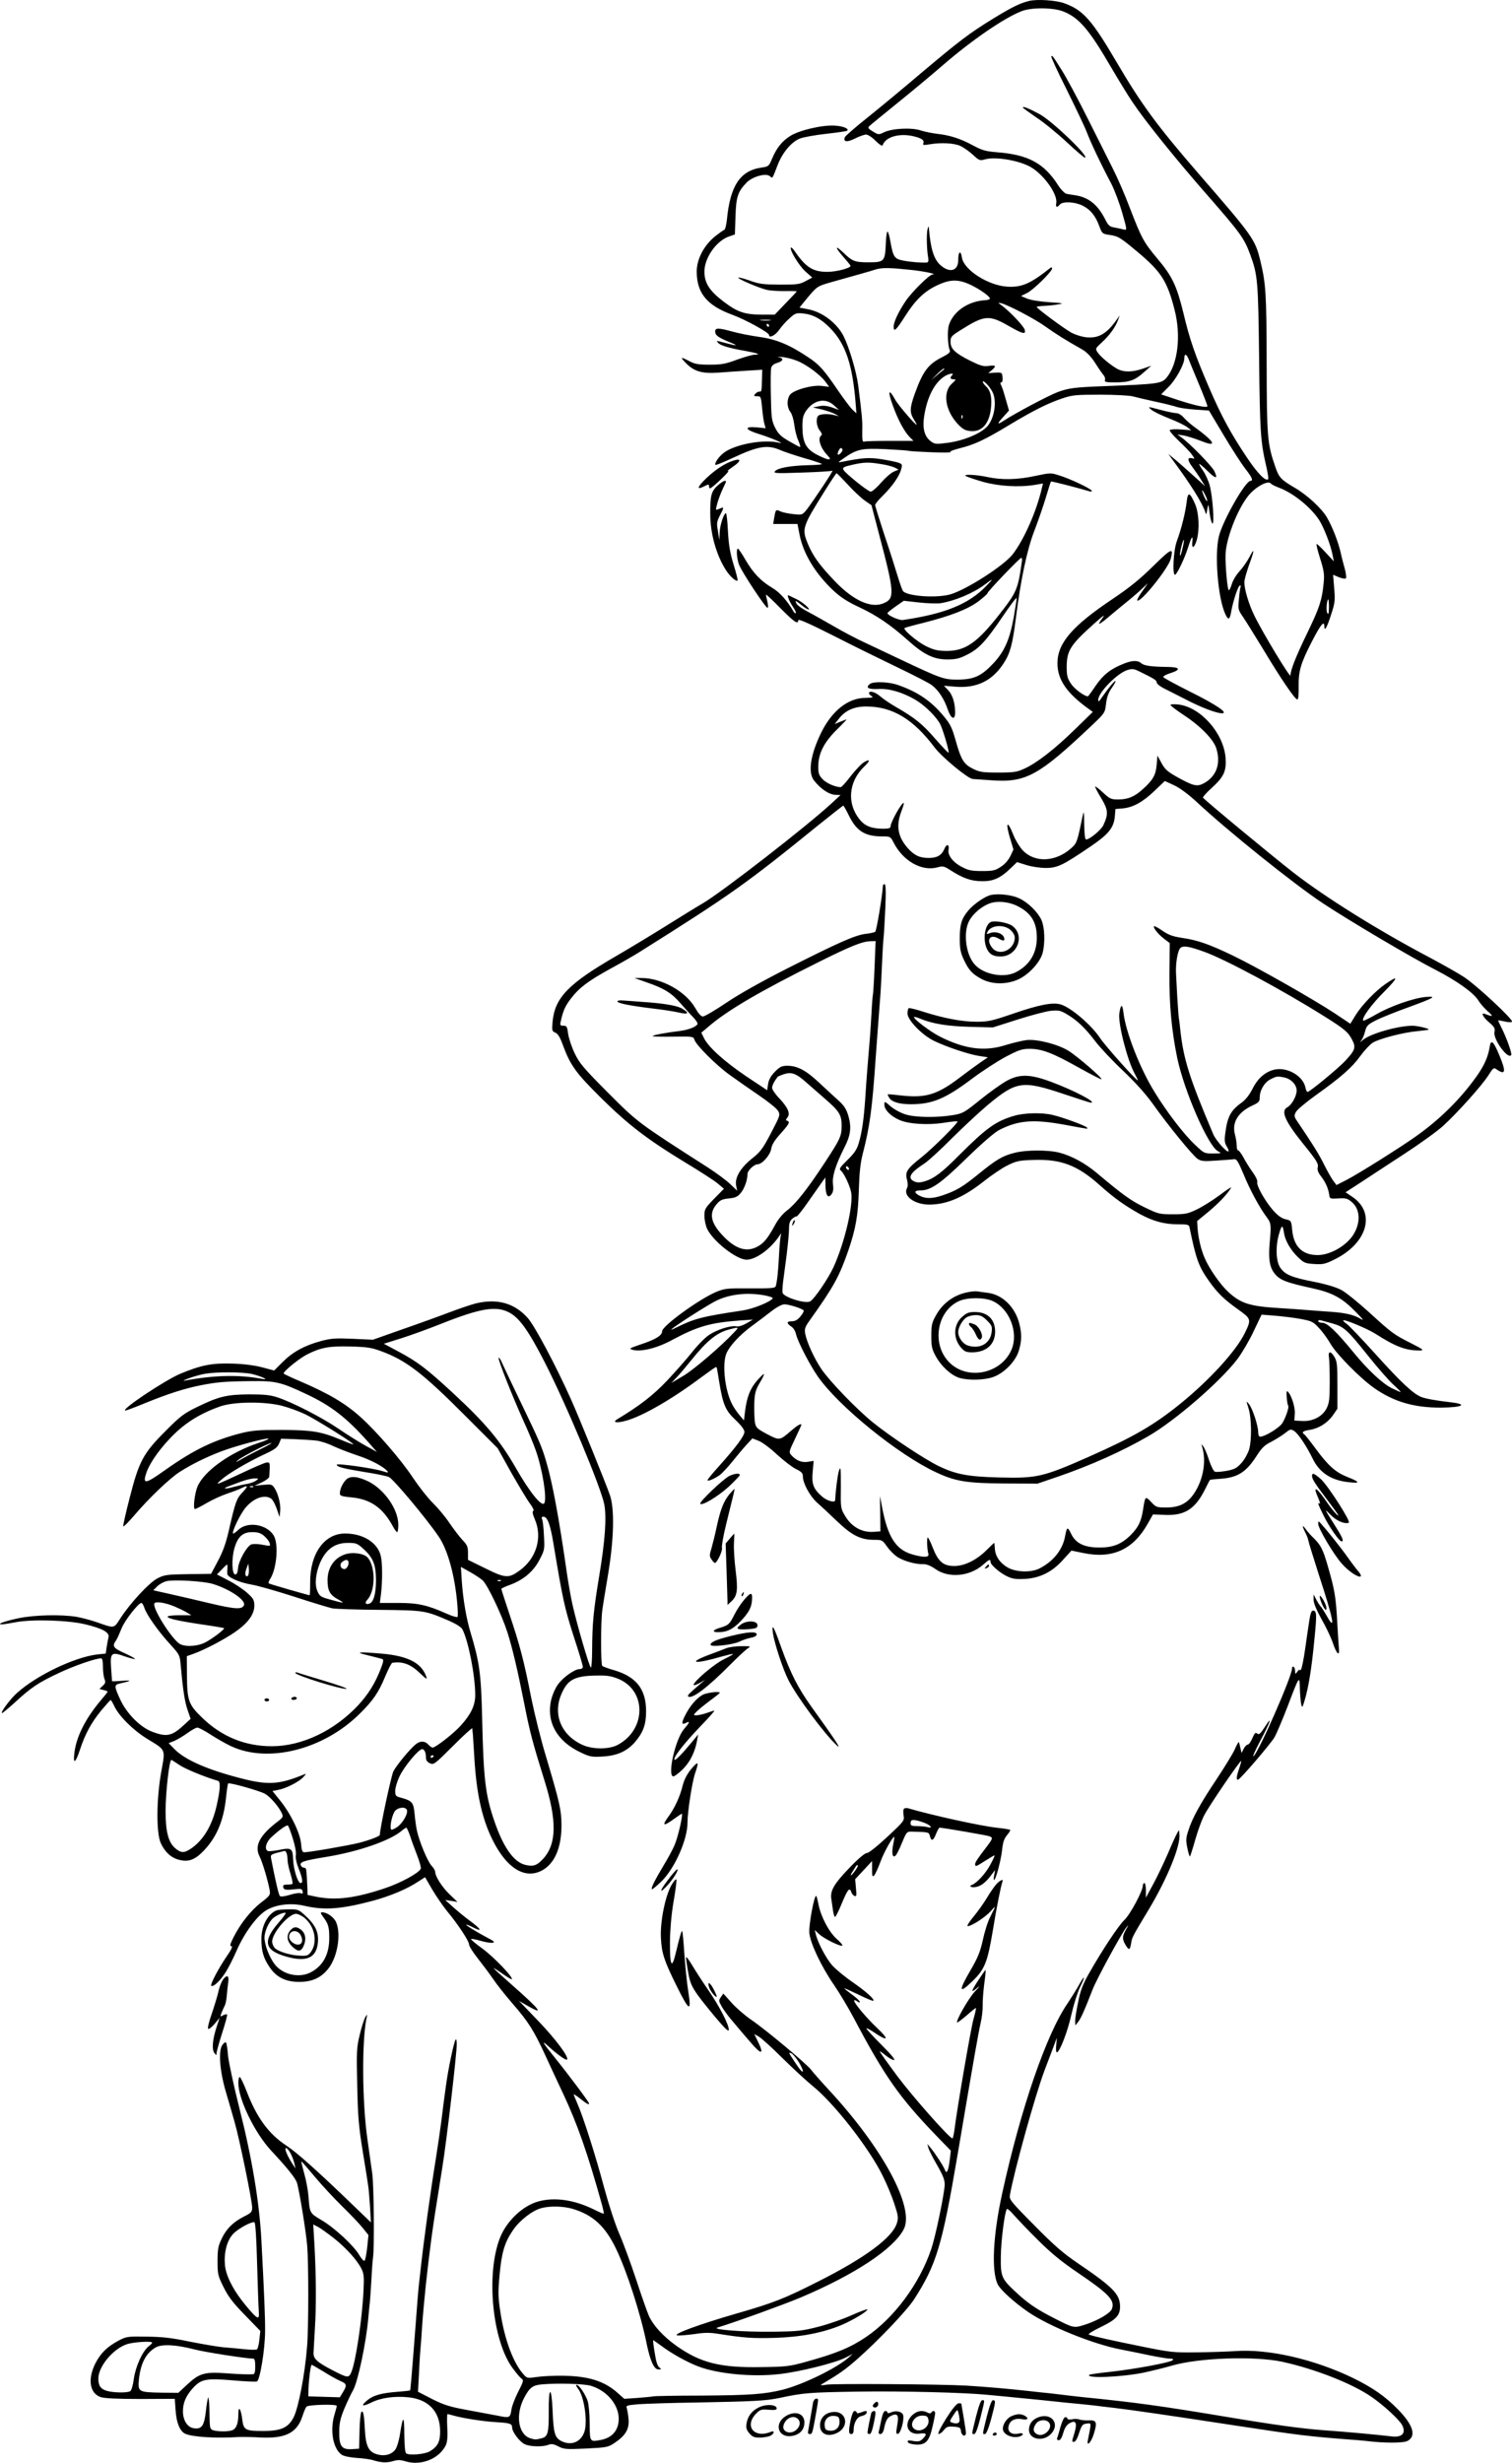 <?xml version="1.0" encoding="UTF-8"?>
<svg xmlns="http://www.w3.org/2000/svg" version="1.0" viewBox="0 0 982.936 1600.075" preserveAspectRatio="xMidYMid meet">
  <g transform="translate(-1.066,1600.43) scale(0.1,-0.1)" fill="#000000" stroke="none">
    <path d="M6700 15998 c-60 -15 -111 -40 -235 -116 -153 -94 -216 -142 -461 -348 -109 -93 -266 -223 -347 -288 -82 -65 -151 -125 -154 -133 -12 -31 14 -35 65 -9 28 14 61 26 73 26 12 0 40 -18 62 -41 27 -26 43 -36 46 -28 17 53 106 79 196 59 57 -13 76 -26 68 -47 -5 -12 2 -13 43 -6 71 12 154 8 196 -10 20 -9 57 -34 82 -57 42 -39 47 -41 80 -31 66 18 205 -4 286 -44 88 -44 189 -181 177 -241 -5 -27 5 -31 23 -9 18 22 96 19 147 -6 51 -25 85 -65 110 -134 18 -48 20 -50 66 -57 57 -8 69 -15 187 -114 149 -125 189 -187 236 -371 44 -169 22 -355 -52 -443 -33 -38 -52 -41 -414 -55 -183 -7 -222 -12 -293 -38 -57 -21 -278 -138 -354 -188 -42 -27 -42 -19 2 29 l35 39 -21 73 c-11 40 -24 81 -30 91 -7 13 -6 19 1 19 7 0 10 14 8 33 -3 31 -4 32 -48 30 l-45 -3 23 19 c32 28 27 34 -20 28 -35 -5 -54 1 -121 34 -99 50 -127 77 -127 123 0 31 5 38 63 74 158 100 187 102 316 28 91 -52 112 -57 103 -24 -6 23 -93 115 -147 156 -29 21 -29 22 -5 16 49 -13 222 -104 288 -152 64 -46 133 -89 234 -146 32 -18 58 -44 87 -88 22 -35 47 -71 55 -80 9 -10 13 -24 10 -33 -5 -12 5 -15 62 -15 95 0 131 12 189 64 l50 44 -55 -19 c-68 -23 -121 -24 -163 -3 -43 23 -112 80 -131 109 -16 24 -15 26 30 67 49 45 88 100 104 146 l10 27 -18 -25 c-66 -94 -119 -125 -199 -117 -30 3 -74 17 -101 32 -49 28 -222 156 -222 165 0 3 21 6 48 7 26 1 67 5 92 10 40 6 33 8 -60 14 -61 4 -121 14 -144 24 l-38 16 40 20 c42 21 162 139 162 159 0 9 -4 9 -12 3 -130 -103 -186 -127 -281 -121 -123 8 -281 109 -293 189 -8 51 -24 40 -24 -16 0 -71 -54 -87 -115 -34 -44 39 -65 108 -76 244 0 13 -4 8 -9 -12 -7 -32 -5 -132 5 -185 3 -18 0 -28 -8 -29 -35 -3 -108 3 -153 12 -59 11 -67 23 -85 124 -6 36 -15 65 -19 65 -4 0 -10 -38 -11 -83 -5 -111 -11 -117 -111 -117 -90 0 -106 6 -165 63 -57 54 -55 35 2 -30 25 -28 45 -53 45 -56 0 -15 -93 -39 -151 -39 -93 0 -139 29 -209 130 -12 18 -25 31 -27 28 -13 -12 52 -118 93 -155 l45 -40 -43 -23 c-38 -21 -56 -23 -168 -23 -109 1 -134 4 -197 27 -40 14 -73 22 -73 18 0 -9 125 -63 182 -78 21 -6 74 -9 118 -9 44 1 80 0 80 -2 0 -2 -32 -36 -72 -77 l-71 -74 -73 0 c-121 0 -165 14 -257 83 -94 71 -127 122 -127 197 0 90 79 202 163 229 l35 12 4 117 c4 128 15 160 71 219 37 39 126 65 152 43 19 -16 15 -21 49 67 32 85 90 154 146 177 23 9 100 23 172 31 72 8 133 17 136 20 14 13 -23 29 -78 33 -80 6 -232 -29 -292 -67 -54 -34 -88 -77 -118 -147 -20 -49 -24 -52 -66 -58 -141 -19 -207 -117 -228 -341 -4 -33 -11 -62 -17 -64 -6 -2 -34 -22 -63 -45 -70 -58 -116 -146 -116 -226 0 -140 67 -221 232 -281 82 -30 238 -115 238 -131 0 -23 41 -3 65 32 15 22 46 57 68 76 36 33 44 36 86 32 65 -6 118 -34 176 -93 103 -103 149 -240 169 -503 l4 -53 -25 23 c-13 12 -56 69 -95 126 -90 132 -119 165 -187 211 -123 83 -209 120 -322 136 -58 8 -138 24 -177 35 -91 25 -112 25 -112 1 0 -25 18 -38 87 -67 67 -27 61 -30 -17 -9 -67 18 -65 18 -51 2 14 -17 70 -34 173 -52 84 -15 110 -25 65 -25 -14 0 -66 -15 -114 -32 -75 -28 -101 -33 -178 -33 -74 0 -98 4 -133 23 -58 30 -62 28 -22 -13 52 -53 103 -69 207 -62 48 4 133 9 189 13 l100 6 -2 -63 c-2 -82 -2 -79 -18 -79 -7 0 -19 -7 -26 -15 -11 -13 -9 -15 13 -15 24 0 25 -3 32 -76 4 -41 10 -88 15 -104 l8 -28 -60 6 c-84 7 -74 -16 18 -44 78 -24 179 -68 129 -56 -91 22 -256 -4 -342 -54 -36 -21 -73 -66 -73 -88 0 -7 33 6 114 43 164 77 226 87 307 52 24 -11 94 -34 154 -52 61 -17 114 -35 118 -39 4 -4 -35 -7 -87 -8 -114 -3 -195 -17 -216 -38 -14 -15 1 -16 174 -10 103 3 193 9 198 12 12 7 -121 -192 -165 -250 -31 -38 -31 -38 -88 -32 -31 3 -69 11 -83 17 -32 15 -33 14 -42 -39 l-7 -42 79 0 79 0 13 -67 c24 -126 104 -257 224 -369 45 -41 91 -71 167 -106 111 -52 202 -114 314 -214 102 -92 168 -124 254 -124 57 0 80 5 129 30 78 38 124 88 233 249 50 74 91 128 91 119 0 -8 -9 -66 -20 -129 -26 -142 -61 -221 -136 -299 -74 -78 -123 -100 -222 -101 -95 -1 -111 5 -382 133 -63 30 -162 77 -220 104 -58 26 -152 76 -210 110 -58 33 -133 76 -168 94 -35 18 -68 42 -73 52 -13 25 -8 23 36 -12 21 -17 41 -28 44 -25 6 7 -44 49 -79 66 -14 6 -33 16 -43 21 -16 8 -18 6 -11 -14 4 -13 17 -38 30 -57 13 -19 21 -37 18 -40 -3 -3 -9 1 -14 9 -40 70 -91 127 -139 155 -74 44 -124 96 -174 182 -23 40 -45 72 -49 73 -12 0 -8 -61 6 -102 17 -47 177 -289 187 -283 4 3 3 22 -2 42 -5 21 -9 41 -9 44 0 4 42 -35 93 -87 90 -91 117 -110 117 -79 0 10 73 -22 233 -103 127 -65 315 -157 417 -206 102 -49 200 -99 218 -113 42 -31 81 -90 103 -156 22 -65 49 -76 49 -20 -1 62 -17 113 -46 144 l-27 28 72 -6 c141 -12 243 38 317 153 42 65 57 121 79 294 31 248 73 446 120 566 24 62 57 158 74 214 17 57 32 105 34 106 3 3 174 -41 251 -64 12 -3 17 -1 13 5 -9 15 -143 78 -209 98 -55 18 -59 18 -158 -3 -116 -25 -217 -27 -310 -7 -74 16 -164 20 -140 6 9 -5 58 -22 110 -37 103 -29 235 -37 338 -20 l53 9 -7 -29 c-35 -152 -115 -333 -189 -430 -57 -74 -298 -229 -405 -261 -89 -26 -281 -13 -309 21 -5 6 -21 52 -36 101 -15 50 -53 170 -86 267 -32 98 -59 184 -59 191 0 7 21 33 46 57 63 62 110 128 122 172 10 35 9 37 -19 47 -16 5 -65 15 -109 22 -78 12 -117 10 -255 -17 -30 -6 -30 -6 8 21 89 62 117 68 276 61 80 -4 148 -9 151 -11 3 -2 68 -6 145 -9 77 -3 133 -2 125 1 -9 4 17 14 60 25 94 23 163 55 320 150 158 95 250 141 344 173 68 23 89 25 248 25 95 0 191 -5 213 -11 22 -6 90 -22 150 -35 61 -13 124 -29 140 -35 17 -5 69 -13 118 -16 l87 -6 96 -161 c53 -89 116 -186 140 -217 43 -54 54 -79 34 -79 -33 0 -177 -252 -205 -358 -30 -117 -7 -407 42 -509 19 -41 29 -35 38 20 12 67 45 167 56 167 6 0 8 -4 5 -8 -3 -4 -8 -39 -11 -78 -7 -67 -6 -71 27 -119 19 -28 76 -120 128 -205 115 -192 209 -330 224 -330 7 0 10 26 9 81 -2 103 13 154 89 301 55 106 78 134 78 92 0 -36 17 -7 43 74 26 79 28 95 21 175 l-7 87 38 -16 c21 -8 41 -12 45 -7 4 4 1 31 -6 58 -8 28 -21 77 -28 110 -16 70 -55 170 -90 229 -34 58 -129 146 -211 193 -87 51 -100 65 -124 135 -52 150 -55 194 -56 673 -1 453 -5 515 -41 665 -34 139 -47 158 -398 562 -272 314 -374 452 -536 728 -162 276 -218 339 -340 383 -53 20 -180 28 -230 15z m220 -67 c104 -40 169 -115 315 -366 48 -82 110 -183 137 -223 82 -123 285 -375 493 -612 209 -239 234 -274 273 -379 49 -135 52 -167 58 -671 5 -476 9 -543 45 -699 11 -46 17 -86 14 -90 -16 -16 -68 36 -137 139 -105 156 -168 272 -248 458 -90 209 -125 309 -166 482 -43 176 -72 239 -170 355 -89 106 -103 133 -179 330 -31 83 -80 195 -108 250 -28 55 -101 201 -163 325 -62 124 -138 266 -169 315 -64 102 -63 100 -70 93 -3 -3 41 -99 99 -214 57 -115 117 -240 132 -279 28 -73 91 -206 159 -334 21 -41 53 -126 71 -189 32 -112 32 -114 11 -109 -12 3 -39 9 -60 13 -33 5 -41 13 -62 54 -48 94 -106 141 -190 155 -22 3 -50 8 -61 10 -12 3 -36 27 -54 55 -92 144 -194 199 -396 215 -77 6 -99 13 -159 45 -80 44 -151 66 -233 75 -31 4 -79 13 -106 22 -61 20 -186 13 -238 -12 -35 -17 -37 -17 -73 5 -30 18 -34 25 -23 35 7 7 87 72 178 146 91 73 228 187 305 254 187 161 393 302 505 346 64 26 203 25 270 0z m-971 -1682 c83 -10 158 -27 124 -28 -21 -1 -134 -113 -175 -173 -47 -70 -77 -135 -78 -165 0 -40 16 -25 74 66 67 106 126 163 210 202 85 40 137 40 218 2 65 -31 133 -81 123 -91 -3 -4 -16 -7 -28 -8 -112 -6 -208 -72 -237 -160 -12 -35 -9 -130 5 -166 5 -12 -8 -23 -47 -43 -94 -47 -127 -91 -182 -243 -31 -88 -32 -117 -6 -160 11 -18 20 -34 20 -36 0 -14 -119 124 -140 162 -42 76 -50 58 -16 -36 35 -97 76 -173 112 -209 l23 -23 -154 0 c-84 0 -159 -2 -167 -5 -10 -4 -13 11 -12 67 2 69 -1 98 -26 297 -12 92 -59 249 -95 321 -43 84 -135 155 -226 174 l-61 12 49 60 c67 80 66 79 168 108 142 40 237 66 280 80 43 13 97 11 244 -5z m-931 -326 c-15 -2 -42 -2 -60 0 -18 2 -6 4 27 4 33 0 48 -2 33 -4z m-8 -33 c0 -5 -2 -10 -4 -10 -3 0 -8 5 -11 10 -3 6 -1 10 4 10 6 0 11 -4 11 -10z m2727 -217 c6 -16 36 -89 67 -163 31 -74 56 -139 56 -144 0 -14 -77 2 -193 40 l-108 36 47 47 c48 47 104 148 104 189 0 30 13 28 27 -5z m-2547 -12 c61 -23 156 -93 189 -140 l22 -30 -50 6 c-63 7 -183 -27 -206 -59 -20 -30 -19 -80 3 -109 11 -13 22 -50 26 -83 4 -33 15 -79 26 -103 10 -24 16 -43 12 -43 -4 0 -36 17 -72 38 -53 31 -69 46 -90 87 -23 46 -25 63 -28 208 -2 87 -1 169 2 181 4 15 17 26 38 32 41 12 47 31 11 37 -15 2 -8 3 17 2 25 -1 70 -12 100 -24z m955 -59 c-6 -4 -26 -21 -45 -37 l-36 -30 38 38 c20 20 41 37 45 37 4 0 3 -3 -2 -8z m55 -36 c-16 -16 -12 -26 10 -26 18 0 16 -3 -10 -27 -62 -55 -46 -171 33 -259 33 -36 50 -46 82 -50 80 -10 131 50 139 162 5 63 -6 104 -35 130 -10 9 -19 22 -19 27 0 18 48 -33 64 -68 30 -63 9 -179 -41 -227 -47 -45 -151 -87 -247 -100 -81 -11 -88 -10 -114 9 -42 31 -56 85 -43 166 20 125 68 216 133 257 31 19 65 23 48 6z m-768 -195 l33 -30 -45 16 c-32 11 -57 14 -85 8 l-40 -8 58 -13 c32 -8 70 -21 85 -29 l27 -15 -30 7 c-35 9 -76 9 -99 0 -23 -9 -21 -69 4 -100 13 -16 16 -28 10 -32 -26 -16 -7 -79 38 -127 22 -24 23 -28 8 -28 -10 0 -44 14 -76 31 -71 38 -92 79 -93 181 0 55 5 74 23 102 50 72 126 88 182 37z m835 -83 c-3 -8 -6 -5 -6 6 -1 11 2 17 5 13 3 -3 4 -12 1 -19z m-787 -223 c-20 -24 -31 -18 -18 10 8 17 15 22 21 16 7 -7 6 -15 -3 -26z m259 -76 c35 -5 75 -16 89 -23 l24 -13 -31 -13 c-17 -7 -54 -39 -82 -71 -28 -33 -59 -59 -68 -59 -17 0 -160 115 -176 140 -10 17 0 22 63 36 73 16 102 16 181 3z m-216 -134 c38 -42 88 -88 111 -104 l42 -29 52 -199 c98 -370 100 -408 27 -438 -81 -35 -196 17 -316 142 -98 102 -144 165 -176 243 -41 100 -38 109 112 349 38 61 72 111 74 111 2 0 36 -34 74 -75z m2751 6 c3 -4 27 -16 53 -26 88 -33 199 -121 255 -203 32 -46 81 -171 92 -236 l8 -39 -52 56 c-29 32 -56 57 -60 57 -4 0 6 -42 22 -92 25 -79 29 -103 24 -158 -11 -115 -27 -162 -103 -320 -78 -161 -113 -249 -113 -284 0 -21 -179 274 -235 389 -36 73 -65 170 -65 217 0 15 14 64 30 110 37 100 38 120 3 53 -14 -27 -43 -69 -64 -92 -21 -22 -43 -59 -50 -82 -7 -23 -15 -41 -20 -41 -9 0 -24 166 -21 235 4 99 73 280 142 371 47 63 137 113 154 85z m-1620 -503 c-26 -184 -33 -200 -147 -346 -144 -184 -221 -237 -343 -237 -59 1 -82 6 -135 32 -57 29 -149 106 -138 117 2 2 58 18 124 34 177 45 287 88 356 139 32 25 59 48 59 53 0 11 210 230 220 230 4 0 6 -10 4 -22z m-234 -163 c-114 -117 -268 -179 -540 -219 -24 -3 -100 30 -100 45 0 3 24 23 53 43 l53 37 98 -11 c54 -6 117 -8 140 -5 94 15 214 65 291 123 55 42 56 39 5 -13z m2230 -137 c-1 -41 -3 -49 -11 -36 -9 16 -3 88 7 88 2 0 4 -24 4 -52z M6660 15306 c0 -3 40 -32 88 -65 49 -32 137 -104 197 -160 60 -56 113 -101 118 -101 36 0 -208 235 -293 282 -66 36 -110 54 -110 44z M7497 13341 c13 -11 65 -36 116 -56 51 -20 104 -46 117 -57 l25 -19 -67 5 c-37 3 -70 1 -73 -4 -3 -6 24 -37 60 -71 36 -34 75 -74 85 -90 19 -26 19 -27 1 -22 -33 8 -32 -13 2 -58 18 -24 44 -62 57 -84 l25 -40 -35 32 c-57 52 -153 137 -180 158 l-24 20 25 -35 c120 -162 194 -281 214 -340 7 -23 8 -22 14 15 7 40 7 40 15 -23 4 -34 13 -65 18 -69 15 -8 2 175 -17 247 -8 30 -28 74 -44 97 -17 24 -27 43 -24 43 4 0 29 -21 55 -47 53 -52 68 -52 43 0 -15 33 -162 183 -215 220 l-25 18 40 -6 c22 -4 67 -18 101 -31 64 -25 84 -29 84 -16 0 11 -44 51 -105 95 -27 19 -62 49 -77 66 -15 18 -36 31 -50 31 -12 0 -57 9 -98 20 -91 24 -90 24 -63 1z m348 -552 c9 -17 15 -34 13 -39 -2 -5 -11 9 -20 30 -20 47 -15 53 7 9z M4755 13003 c-50 -20 -118 -69 -169 -122 -45 -46 -43 -60 3 -36 28 14 31 14 31 -1 0 -8 4 -14 8 -12 20 7 135 119 117 112 -11 -3 -1 6 22 22 72 48 65 68 -12 37z M4676 12850 c-41 -37 -49 -66 -48 -185 0 -127 39 -267 102 -365 27 -42 67 -77 76 -67 2 2 -9 48 -26 102 -23 75 -32 127 -37 217 -3 65 -9 118 -13 118 -14 0 -40 -80 -41 -128 l-2 -47 -9 58 c-10 53 -8 62 16 109 19 36 22 48 11 44 -8 -3 -22 -9 -30 -12 -13 -5 -12 1 1 48 9 29 25 70 35 90 10 21 19 40 19 43 0 13 -22 3 -54 -25z M7725 12743 c-8 -68 -34 -174 -64 -255 -22 -60 -30 -218 -12 -218 12 0 63 106 86 180 21 67 32 82 27 35 -6 -51 13 -43 29 12 19 70 14 172 -11 232 -35 79 -47 83 -55 14z m-27 -301 c-6 -29 -13 -50 -16 -47 -2 2 1 27 8 55 7 28 14 49 16 47 3 -2 -1 -27 -8 -55z M7508 12327 c-87 -86 -154 -140 -264 -214 -262 -175 -359 -287 -359 -418 0 -107 61 -195 205 -298 l25 -18 -117 -114 c-131 -128 -248 -219 -329 -255 -47 -22 -68 -25 -169 -25 -101 0 -121 3 -163 24 -61 30 -78 58 -113 182 -24 85 -34 107 -79 161 -83 100 -170 158 -300 203 -60 20 -158 23 -180 5 -29 -24 -11 -35 56 -32 71 4 158 -22 242 -71 61 -36 138 -113 161 -160 20 -43 59 -177 53 -183 -2 -3 -41 39 -87 91 -82 95 -131 135 -260 209 -36 21 -80 51 -98 67 -32 28 -72 39 -72 19 0 -5 8 -14 18 -19 13 -8 3 -10 -42 -11 -111 0 -216 -83 -286 -224 -71 -145 -88 -260 -48 -312 45 -57 99 -93 143 -94 l30 -1 -55 -51 c-157 -146 -712 -577 -841 -653 -32 -18 -140 -85 -241 -148 -101 -63 -244 -149 -318 -192 -314 -181 -402 -272 -417 -428 -5 -58 -4 -63 18 -72 17 -7 31 -31 49 -81 49 -132 84 -180 245 -340 179 -177 303 -272 548 -421 98 -59 196 -122 216 -140 l38 -32 -64 -65 c-59 -61 -63 -68 -63 -111 0 -26 8 -63 17 -83 38 -82 192 -202 257 -202 61 0 158 71 214 156 12 19 12 19 8 -1 -3 -11 -8 -67 -11 -125 -5 -103 -12 -169 -21 -201 -4 -14 -26 -16 -167 -15 -152 1 -166 -1 -222 -24 -112 -48 -350 -221 -350 -255 0 -27 -41 -53 -138 -85 -76 -26 -80 -28 -52 -36 55 -14 160 12 258 66 163 87 246 111 437 125 l85 6 -41 -24 c-26 -15 -51 -23 -67 -20 -36 7 -125 -21 -177 -56 -25 -16 -75 -67 -111 -113 -37 -46 -111 -130 -164 -186 -89 -93 -173 -159 -321 -248 -36 -22 -4 -27 57 -10 108 30 299 140 490 283 50 37 93 67 95 66 5 -4 5 -2 19 -90 25 -154 41 -192 106 -253 39 -37 59 -64 59 -79 0 -25 -52 -96 -164 -221 -42 -46 -76 -88 -76 -92 0 -11 45 8 80 33 16 12 53 52 82 88 29 36 70 85 91 108 l39 42 41 -16 c23 -9 77 -49 119 -89 43 -39 98 -82 123 -94 37 -18 45 -27 45 -48 0 -44 45 -127 91 -169 24 -21 82 -75 130 -121 97 -93 154 -122 242 -122 52 0 54 -1 85 -45 17 -24 48 -55 69 -68 42 -26 121 -48 168 -45 20 0 47 -11 77 -32 85 -60 219 -49 307 26 43 38 51 41 51 20 0 -19 65 -75 114 -96 30 -14 57 -17 110 -14 99 6 178 46 248 125 l54 59 79 -16 c188 -39 323 23 417 191 l34 60 76 -3 c131 -6 199 38 264 169 15 30 28 56 30 58 2 2 29 5 61 7 117 7 172 41 240 145 35 56 54 74 96 95 29 15 69 40 90 56 35 28 39 29 61 15 27 -18 81 -99 120 -179 44 -92 122 -143 239 -154 73 -8 69 2 -15 35 -75 30 -123 73 -202 180 -36 49 -70 92 -76 96 -20 13 -9 23 33 29 60 9 116 44 152 94 l30 44 0 151 c0 134 -2 156 -20 186 -24 40 -42 38 -35 -4 3 -16 5 -88 5 -160 0 -110 -3 -136 -20 -170 -27 -54 -91 -87 -160 -83 l-50 3 3 46 c3 45 -26 131 -50 145 -8 5 -1 -84 7 -94 8 -10 -20 -89 -41 -118 -24 -31 -112 -84 -141 -84 -8 0 -13 12 -13 29 0 42 -37 155 -60 183 -19 23 -19 23 -3 -27 20 -63 22 -205 4 -268 -8 -26 -30 -66 -50 -88 -31 -34 -45 -41 -97 -51 -34 -6 -68 -9 -76 -5 -8 3 -25 37 -38 76 -12 39 -29 78 -37 88 -14 17 -14 17 -8 -1 29 -92 9 -212 -50 -302 -44 -67 -97 -94 -184 -94 -60 0 -66 2 -97 36 -38 40 -39 39 -53 -53 -12 -74 -30 -112 -80 -162 -59 -59 -114 -81 -202 -81 -100 0 -155 27 -185 89 -23 48 -28 46 -39 -14 -15 -87 -75 -164 -165 -210 -54 -29 -154 -26 -208 5 -51 29 -82 75 -84 124 -1 20 -3 36 -4 36 -2 0 -25 -22 -51 -48 -65 -64 -142 -102 -209 -102 -71 0 -104 28 -140 120 -15 39 -30 68 -33 65 -6 -7 -3 -82 5 -107 7 -23 -32 -24 -107 -2 -105 31 -158 114 -194 306 l-14 73 2 -115 1 -115 -43 -3 c-77 -6 -146 33 -188 106 -27 45 -28 51 -26 187 0 122 -1 136 -12 105 -9 -27 -22 -127 -25 -192 0 -20 -53 -5 -85 23 -57 50 -69 81 -61 162 l6 70 -36 -6 c-40 -7 -77 8 -108 42 -18 20 -18 22 23 107 22 47 41 88 41 90 0 13 -24 -1 -65 -36 -76 -66 -76 -66 -158 -23 -67 36 -72 41 -79 78 -3 22 -5 76 -4 120 3 69 8 87 35 134 18 29 30 55 28 58 -3 2 -23 -18 -46 -44 -44 -51 -65 -105 -77 -199 l-7 -58 -29 34 c-16 19 -38 51 -48 71 -47 90 -66 261 -37 330 20 48 86 120 165 178 37 27 94 70 126 95 36 28 70 46 86 46 30 0 118 -28 125 -40 3 -5 -7 -22 -21 -39 -18 -22 -35 -31 -55 -31 -35 0 -37 -12 -5 -34 14 -8 27 -30 31 -48 10 -48 90 -202 143 -278 136 -194 522 -507 767 -621 125 -59 198 -71 440 -73 l220 -1 135 46 c212 73 419 166 585 262 175 101 465 352 579 500 30 40 78 121 106 181 l52 109 88 -7 c48 -4 123 -13 166 -21 73 -14 82 -18 120 -60 23 -24 56 -70 74 -101 37 -66 194 -225 284 -288 127 -89 260 -128 434 -127 143 1 179 22 60 35 -88 10 -161 23 -188 34 -51 20 -130 93 -294 275 -92 102 -179 193 -193 202 -14 9 -23 19 -20 21 8 8 158 -55 207 -86 136 -87 201 -111 294 -110 26 1 17 8 -58 46 -115 58 -127 67 -278 205 -70 63 -150 128 -177 142 -31 17 -96 37 -176 53 -149 29 -191 47 -222 93 -28 42 -31 139 -7 220 17 58 23 60 31 9 7 -52 42 -113 89 -159 41 -40 48 -43 108 -47 55 -4 72 0 127 27 219 105 277 306 120 410 l-43 29 105 68 c58 38 184 121 281 184 97 63 209 144 248 179 95 87 251 261 294 328 33 52 35 53 56 38 56 -38 60 -13 17 90 -39 95 -56 110 -64 58 -11 -66 -34 -119 -84 -190 -106 -149 -238 -280 -396 -392 -106 -75 -375 -244 -453 -284 l-63 -32 -19 25 c-11 14 -38 61 -60 105 -35 71 -74 133 -172 278 -25 36 -26 42 -13 66 7 15 66 64 130 110 164 117 238 182 290 256 26 35 61 73 80 85 42 26 199 67 291 75 38 4 71 8 72 10 7 6 -72 25 -104 25 -96 0 -277 -52 -324 -93 -18 -16 -20 -17 -10 -3 8 10 20 37 25 60 10 37 17 44 74 73 35 17 127 54 205 82 172 63 192 74 115 68 -79 -7 -230 -60 -322 -113 -43 -25 -81 -43 -84 -41 -13 14 51 103 136 188 93 94 96 111 8 50 -64 -44 -154 -138 -193 -201 l-35 -57 -102 68 c-140 92 -504 299 -662 375 -154 74 -228 100 -331 115 -59 9 -87 19 -126 46 -27 19 -52 32 -55 30 -8 -9 26 -52 64 -81 l38 -29 -2 -196 c-2 -200 14 -373 51 -552 46 -216 200 -569 264 -604 26 -14 26 -14 -31 -15 -58 0 -59 1 -119 58 -72 68 -182 211 -262 342 -94 151 -188 391 -202 516 -7 59 -18 56 -27 -8 -8 -66 52 -301 99 -387 13 -24 23 -45 22 -46 -7 -6 -213 225 -246 275 -57 86 -192 201 -258 219 -52 14 -137 -2 -309 -61 -134 -46 -159 -52 -235 -52 -95 0 -211 22 -344 64 -49 16 -93 27 -98 24 -4 -3 -8 -18 -8 -34 0 -43 96 -142 174 -179 83 -40 231 -89 296 -98 l53 -8 -54 -37 c-30 -21 -89 -64 -132 -97 -141 -107 -217 -131 -369 -115 -51 6 -94 10 -96 8 -2 -1 3 -12 10 -23 16 -26 66 -41 139 -41 141 0 225 35 403 169 66 49 163 112 216 140 84 44 105 51 154 51 80 0 150 -27 316 -120 79 -44 147 -79 151 -78 11 5 -156 149 -214 185 -67 42 -203 77 -271 70 -28 -3 -89 -18 -136 -32 -137 -44 -266 -28 -430 55 -62 31 -176 118 -167 127 3 2 22 -3 42 -12 79 -32 172 -48 320 -52 l150 -4 160 51 c88 28 186 54 217 57 50 5 63 2 104 -22 66 -39 118 -88 185 -176 32 -42 113 -128 179 -190 79 -75 146 -149 193 -214 102 -144 262 -339 293 -360 23 -15 41 -17 123 -11 53 4 105 7 115 9 16 2 27 -17 61 -98 40 -99 106 -221 152 -281 27 -36 28 -50 18 -160 -10 -111 -1 -167 36 -209 34 -39 74 -54 238 -90 134 -29 196 -63 286 -155 52 -53 55 -59 25 -41 -46 26 -103 38 -225 45 -55 4 -120 9 -145 11 -25 2 -90 7 -145 10 -201 12 -258 30 -341 107 -50 46 -124 152 -152 219 -24 55 -41 129 -46 192 l-3 48 73 60 c64 53 126 117 148 157 5 8 -30 -15 -75 -49 -46 -34 -113 -76 -149 -93 -58 -28 -75 -31 -155 -31 -87 0 -94 2 -185 46 -88 43 -136 77 -310 223 -74 62 -163 111 -241 131 -71 19 -220 19 -294 -1 -77 -19 -120 -45 -235 -139 -100 -81 -141 -106 -229 -136 -66 -23 -112 -24 -151 -4 -39 20 -38 35 3 35 69 0 131 43 301 209 102 99 183 169 213 184 125 64 225 71 434 32 157 -29 142 -27 135 -16 -7 11 -161 68 -225 82 -69 16 -182 13 -247 -6 -120 -35 -181 -79 -358 -256 -111 -112 -162 -151 -224 -170 -32 -9 -48 -9 -67 -1 -48 22 -29 56 65 117 25 16 106 90 180 165 75 74 180 172 234 217 184 153 224 159 490 70 93 -31 173 -57 178 -57 43 0 -107 79 -257 135 -137 51 -206 53 -290 7 -33 -18 -110 -73 -171 -122 -105 -85 -114 -90 -180 -101 -105 -17 -240 -15 -304 4 -31 9 -74 32 -98 52 -41 36 -42 36 -42 12 0 -33 40 -74 97 -99 60 -27 187 -35 293 -18 44 7 83 11 85 8 7 -7 -160 -174 -233 -232 -95 -75 -109 -96 -95 -146 6 -24 6 -45 0 -55 -28 -51 50 -108 147 -107 113 1 220 47 352 151 49 39 118 86 153 103 58 29 76 33 166 36 182 7 290 -34 435 -164 93 -83 160 -131 260 -187 87 -47 159 -67 247 -67 67 0 73 -2 77 -22 43 -210 60 -254 130 -352 55 -76 94 -114 188 -181 82 -59 84 -63 43 -148 -56 -117 -228 -306 -420 -462 -173 -140 -304 -216 -595 -345 -298 -132 -340 -141 -580 -135 -205 5 -284 20 -395 73 -93 45 -315 192 -430 285 -106 86 -280 266 -335 347 -47 70 -94 173 -105 230 -5 31 -1 43 29 85 157 220 192 284 252 456 48 141 63 226 68 394 3 108 10 173 25 232 47 181 62 296 85 633 6 79 23 314 31 415 2 33 7 121 10 195 3 74 8 149 10 165 2 17 7 101 11 188 5 114 3 157 -5 157 -6 0 -11 -6 -11 -12 -2 -57 -41 -293 -50 -298 -7 -4 -34 -10 -61 -13 -68 -8 -176 -56 -499 -219 -174 -88 -324 -172 -408 -229 -73 -49 -141 -89 -152 -89 -12 0 -29 19 -49 54 -61 108 -218 196 -350 196 l-46 0 82 -29 c111 -38 162 -70 219 -137 27 -31 64 -72 82 -90 18 -19 30 -38 27 -44 -12 -19 -60 -37 -115 -44 -98 -12 -181 -28 -176 -34 3 -3 64 -4 135 -3 124 2 130 1 136 -20 11 -35 143 -167 230 -229 44 -32 129 -91 189 -132 59 -40 115 -85 124 -100 16 -27 15 -30 -45 -145 -54 -103 -69 -123 -125 -167 -75 -61 -111 -123 -102 -174 l7 -34 -46 44 c-24 23 -90 72 -146 108 -455 291 -454 291 -647 484 -159 160 -185 190 -217 256 -20 41 -39 99 -43 128 -6 46 -9 52 -30 52 -21 0 -24 3 -18 28 15 69 29 101 68 151 52 68 112 113 256 192 63 34 149 83 190 109 595 374 686 438 1173 833 80 64 147 117 150 117 2 0 19 -29 36 -64 50 -102 105 -136 218 -136 51 0 53 -1 73 -40 61 -120 183 -189 285 -161 36 10 43 8 85 -19 81 -52 135 -71 205 -71 74 -1 121 21 188 86 l39 38 61 -19 c34 -11 91 -19 127 -19 75 0 111 18 288 138 118 80 153 122 160 196 l4 49 48 4 c68 7 128 40 205 113 l68 65 61 -28 c38 -18 93 -59 146 -108 206 -192 630 -532 820 -658 164 -109 583 -357 735 -434 136 -70 244 -147 275 -196 11 -19 39 -51 61 -71 41 -36 38 -39 -18 -18 -28 11 -11 -22 28 -55 35 -30 40 -39 35 -64 -9 -47 89 -181 109 -148 6 10 -31 114 -64 178 -11 23 -21 43 -21 46 0 2 18 -1 41 -6 23 -6 44 -7 49 -2 11 12 -227 234 -310 289 -36 24 -137 81 -225 128 -334 176 -677 390 -886 552 -145 113 -583 476 -588 487 -1 5 24 34 57 63 79 72 96 109 90 195 -12 160 -162 330 -307 347 -28 3 -51 2 -51 -3 0 -5 41 -36 91 -69 105 -69 191 -158 207 -214 29 -95 3 -174 -71 -220 -48 -29 -71 -26 -157 20 -91 49 -106 62 -133 114 l-22 40 -5 -60 c-6 -67 -24 -99 -91 -159 -53 -48 -96 -66 -159 -66 -47 0 -55 4 -100 46 -28 26 -50 42 -50 37 0 -5 18 -40 41 -77 44 -74 46 -101 12 -174 -15 -31 -89 -92 -112 -92 -7 0 -11 36 -12 98 -1 87 -2 92 -11 52 -35 -169 -37 -174 -74 -207 -101 -90 -237 -96 -315 -13 -19 20 -46 64 -59 96 -42 107 -56 88 -20 -28 l19 -63 -20 -43 c-13 -26 -37 -54 -63 -70 -36 -24 -51 -27 -121 -27 -67 0 -89 4 -130 26 -58 29 -95 77 -88 112 7 37 -13 41 -27 6 -18 -42 -47 -59 -103 -59 -58 0 -94 17 -137 66 -63 73 -75 143 -40 236 11 28 18 53 16 55 -10 10 -86 -124 -86 -152 0 -11 -11 -15 -47 -15 -75 0 -119 17 -152 58 -87 104 -75 248 29 347 39 37 38 51 -1 28 -18 -10 -56 -51 -87 -90 -30 -40 -60 -73 -66 -73 -35 0 -94 26 -118 52 -23 24 -28 39 -28 79 0 85 34 155 115 237 40 39 71 72 69 72 -3 0 -21 -7 -41 -15 l-36 -15 25 32 c43 57 102 83 183 82 169 -1 304 -83 442 -267 47 -62 217 -203 248 -204 11 -1 70 -5 131 -9 215 -14 301 34 639 354 89 84 89 85 96 145 5 43 16 72 38 103 17 24 27 44 23 44 -8 0 -48 -49 -87 -105 -19 -29 -25 -33 -25 -18 0 48 124 174 190 194 32 10 43 8 81 -11 94 -46 109 -55 109 -70 1 -8 20 -24 43 -36 23 -12 87 -44 142 -72 103 -54 204 -92 239 -92 46 0 -37 56 -206 140 -94 47 -173 90 -175 95 -2 6 18 17 44 25 73 23 67 40 -14 41 -105 1 -156 8 -173 24 -22 20 -60 19 -112 -2 -87 -34 -135 -72 -184 -143 -26 -39 -49 -70 -51 -70 -23 0 -89 49 -110 82 -24 36 -28 52 -28 112 1 104 25 141 178 278 62 55 75 64 54 36 -37 -50 -26 -48 37 5 28 24 78 65 111 92 33 26 80 66 104 89 l44 41 -37 -53 c-21 -29 -36 -56 -32 -59 19 -19 200 206 217 269 20 78 7 72 -113 -45z m-1812 -2609 c-4 -95 -9 -175 -11 -178 -1 -3 -6 -57 -9 -120 -7 -125 -11 -175 -26 -350 -5 -63 -12 -158 -15 -210 -9 -127 -21 -214 -41 -280 -12 -43 -28 -67 -74 -112 -50 -49 -56 -59 -43 -69 21 -18 59 -98 67 -142 15 -82 -42 -325 -114 -484 -35 -76 -126 -210 -153 -224 -29 -16 -158 22 -178 53 -3 4 -2 36 2 71 5 34 15 116 24 182 8 66 15 141 15 166 0 34 5 51 21 65 12 10 24 17 28 15 3 -3 39 42 79 100 40 57 81 115 90 128 l18 25 1 -53 c1 -63 17 -86 39 -56 11 14 14 33 10 65 -7 50 17 126 74 239 41 79 47 131 26 205 -13 44 -27 66 -63 99 -26 23 -82 75 -125 115 -87 82 -142 111 -207 112 -37 0 -49 -5 -82 -38 -27 -28 -40 -51 -45 -80 l-6 -41 -137 91 c-143 97 -245 189 -274 248 l-17 35 38 32 c125 110 339 235 727 428 207 103 282 133 334 134 l34 1 -7 -172z m2139 104 c137 -48 511 -249 785 -421 134 -84 155 -102 182 -155 24 -47 18 -65 -44 -132 -45 -49 -233 -204 -247 -204 -5 0 -11 13 -14 29 -14 70 -107 129 -189 118 -63 -9 -118 -53 -154 -125 -20 -40 -45 -72 -71 -91 -74 -53 -94 -93 -108 -208 -5 -40 -2 -58 11 -78 9 -14 14 -28 11 -31 -10 -10 -82 71 -99 111 -155 365 -193 486 -214 675 -3 30 -7 66 -10 80 -2 14 -6 75 -10 135 -3 61 -7 129 -8 152 -4 68 11 156 30 170 20 14 54 9 149 -25z m-2582 -851 c29 -25 82 -72 119 -104 95 -82 110 -106 110 -176 0 -67 -7 -84 -110 -241 -111 -169 -185 -263 -241 -307 -32 -24 -61 -59 -82 -98 -48 -89 -76 -122 -122 -144 -69 -33 -140 -8 -220 78 -76 81 -88 142 -39 200 23 28 36 34 80 39 42 4 57 10 77 34 25 29 45 85 45 125 0 22 43 63 66 63 29 0 81 59 88 99 4 27 21 56 61 100 57 64 63 76 43 84 -10 3 -10 7 1 20 21 26 5 63 -49 122 -28 28 -50 61 -50 71 0 16 13 42 36 72 1 2 19 10 40 17 50 17 81 5 147 -54z m3106 33 c45 -9 81 -47 81 -85 0 -36 -32 -94 -61 -109 -44 -24 -15 -90 105 -239 88 -109 99 -127 93 -153 -4 -14 3 -33 22 -57 30 -39 48 -81 53 -121 3 -24 6 -25 59 -22 48 3 60 0 87 -23 55 -46 60 -133 11 -212 -45 -72 -151 -133 -232 -133 -100 0 -156 55 -166 163 -6 61 -6 61 -44 70 -26 6 -50 24 -82 60 -52 60 -109 162 -101 182 3 8 -10 36 -29 62 -19 26 -46 69 -60 96 -14 26 -30 47 -35 47 -6 0 -10 15 -10 33 0 17 -5 49 -11 70 -21 77 19 144 110 187 45 21 51 27 51 54 0 47 31 99 70 118 39 20 44 21 89 12z m-2829 -595 c0 -6 -4 -7 -10 -4 -5 3 -10 11 -10 16 0 6 5 7 10 4 6 -3 10 -11 10 -16z m-553 -820 c34 -6 60 -15 57 -20 -14 -23 -128 -69 -196 -79 -262 -39 -315 -53 -429 -110 -24 -12 -39 -18 -34 -13 23 23 232 156 287 184 87 44 201 58 315 38z m3695 -183 c75 -21 98 -42 233 -211 63 -79 138 -164 166 -189 28 -25 48 -46 45 -46 -4 0 -30 12 -59 26 -61 31 -154 118 -245 229 -112 137 -173 195 -204 195 -15 0 -28 5 -28 11 0 6 8 8 18 5 9 -2 43 -12 74 -20z m-3888 -57 c-84 -90 -261 -242 -330 -283 l-79 -47 36 38 c20 21 63 72 96 113 98 122 163 175 241 196 67 18 69 17 36 -17z M5166 8065 c-9 -26 -7 -32 5 -12 6 10 9 21 6 23 -2 3 -7 -2 -11 -11z M6454 10190 c-39 -8 -113 -59 -149 -102 -43 -51 -55 -90 -55 -180 0 -68 5 -93 26 -138 32 -69 56 -95 119 -128 67 -34 157 -35 233 -2 69 30 145 112 161 174 17 69 13 165 -8 213 -24 52 -88 115 -145 141 -46 22 -132 32 -182 22z m170 -72 c89 -44 126 -104 127 -202 1 -103 -46 -182 -136 -228 -77 -40 -208 -16 -267 49 -58 63 -77 206 -38 282 24 47 80 96 135 116 50 18 123 11 179 -17z M6452 10014 c-38 -17 -53 -108 -28 -169 17 -40 42 -55 91 -55 110 0 162 138 75 200 -29 20 -113 35 -138 24z m136 -60 c18 -21 22 -35 18 -58 -14 -71 -104 -102 -145 -50 -42 53 -14 93 42 60 32 -18 43 -16 34 9 -11 26 -54 40 -88 28 -27 -10 -28 -10 -18 8 25 47 118 49 157 3z M4025 9500 c-8 -13 78 -30 245 -50 53 -6 122 -17 153 -24 64 -15 72 -4 21 26 -33 19 -119 34 -259 43 -49 4 -105 8 -123 9 -18 2 -35 0 -37 -4z M6303 7609 c-90 -17 -164 -71 -208 -151 -26 -46 -30 -63 -30 -133 0 -70 4 -87 30 -134 36 -65 100 -123 153 -139 56 -17 160 -15 217 5 72 24 149 103 169 172 20 67 20 110 2 180 -29 106 -109 184 -205 196 -25 3 -55 7 -66 9 -11 2 -39 0 -62 -5z m162 -58 c108 -50 168 -203 122 -314 -67 -160 -291 -205 -409 -80 -112 118 -76 329 67 394 54 25 166 25 220 0z M6266 7449 c-58 -50 -61 -141 -7 -201 23 -26 34 -30 74 -30 92 2 147 53 147 136 -1 79 -49 126 -132 126 -39 0 -54 -6 -82 -31z m161 -24 c32 -32 35 -40 30 -77 -10 -72 -73 -109 -150 -87 -35 9 -67 52 -67 89 0 29 26 76 52 94 12 9 40 16 61 16 31 0 46 -7 74 -35z M6310 7401 c0 -5 7 -14 16 -21 8 -8 21 -28 29 -47 15 -34 29 -42 38 -20 9 23 -21 77 -48 87 -32 12 -35 12 -35 1z M3100 7535 c-30 -8 -104 -33 -165 -56 -60 -23 -198 -73 -305 -110 l-195 -69 -130 6 c-111 5 -141 3 -206 -14 -108 -29 -185 -71 -250 -136 l-56 -56 -79 21 c-50 13 -121 22 -194 24 -130 4 -200 -9 -337 -66 -100 -42 -393 -237 -357 -239 6 0 65 22 130 49 145 59 253 94 359 115 108 21 155 25 325 27 164 2 197 -6 366 -86 157 -74 258 -152 396 -307 l59 -67 -73 40 c-40 22 -120 72 -177 111 -109 74 -300 172 -398 204 -45 15 -86 19 -183 19 -146 -1 -199 -14 -340 -83 -84 -41 -108 -59 -205 -157 -143 -143 -171 -195 -231 -431 -25 -97 -44 -180 -42 -186 2 -5 33 26 70 69 93 110 233 244 298 285 77 49 168 94 270 133 92 35 298 90 306 82 3 -3 -25 -15 -63 -27 -185 -61 -356 -183 -399 -285 -18 -45 -30 -145 -16 -145 5 0 41 18 78 40 38 22 98 49 134 61 36 12 78 28 93 36 42 21 42 11 2 -31 -37 -39 -45 -62 -88 -251 -18 -78 -38 -134 -70 -193 l-44 -83 -149 -2 c-134 -2 -154 -4 -197 -26 -54 -26 -181 -163 -245 -263 -42 -65 -36 -64 -150 -24 -40 14 -101 30 -135 36 -100 16 -272 12 -374 -9 -92 -19 -151 -41 -108 -40 11 0 52 7 90 14 107 20 338 13 450 -14 113 -27 159 -53 151 -84 -3 -12 -8 -41 -12 -64 l-6 -42 -57 -6 c-147 -18 -394 -136 -521 -251 -43 -39 -105 -122 -97 -130 2 -2 40 29 84 69 104 96 152 129 287 192 97 46 238 95 274 95 8 0 12 -19 12 -54 0 -30 4 -66 10 -80 8 -21 6 -29 -12 -45 l-21 -20 27 -7 c14 -3 26 -8 26 -11 0 -3 -20 -28 -44 -56 -100 -119 -160 -237 -172 -344 -9 -75 8 -64 37 25 33 100 72 172 136 251 32 38 60 70 63 70 3 0 13 -17 23 -38 29 -64 123 -158 213 -213 126 -77 120 -64 93 -215 -32 -179 -33 -398 -3 -464 28 -59 67 -95 119 -108 62 -16 104 0 163 62 82 87 127 195 142 341 5 48 11 90 14 93 8 8 210 -49 241 -68 34 -20 88 -83 107 -124 11 -24 9 -28 -23 -53 -120 -91 -156 -159 -121 -229 19 -37 54 -155 66 -220 5 -30 1 -36 -55 -79 -67 -51 -135 -137 -180 -226 -23 -46 -26 -58 -14 -58 10 0 1 -21 -31 -67 -52 -76 -108 -182 -100 -190 11 -11 54 27 88 79 20 29 54 96 77 149 51 116 130 223 191 261 63 39 162 51 250 30 131 -30 239 -22 449 34 109 30 215 74 285 120 l50 32 47 -81 c27 -45 71 -109 98 -142 69 -83 141 -192 141 -214 0 -11 25 -50 54 -87 30 -38 75 -98 100 -134 24 -36 81 -108 126 -160 108 -124 141 -178 216 -340 34 -74 85 -184 114 -245 93 -197 161 -391 254 -725 8 -30 13 -56 12 -58 -2 -2 -30 10 -62 26 -129 64 -258 83 -365 53 -103 -29 -208 -130 -250 -241 -90 -237 -47 -668 86 -844 24 -33 51 -64 59 -68 12 -7 7 -22 -24 -82 -21 -41 -42 -95 -45 -120 -8 -51 -11 -53 -92 -36 -26 5 -111 21 -188 35 -119 22 -154 32 -234 72 l-93 48 7 130 c3 71 8 144 10 160 2 17 6 73 9 125 12 169 32 360 61 580 16 116 24 168 70 455 29 177 95 744 95 809 -1 28 -3 36 -9 26 -11 -20 -48 -195 -61 -295 -6 -44 -13 -93 -15 -110 -2 -16 -9 -70 -15 -120 -6 -49 -22 -157 -35 -240 -36 -221 -78 -526 -100 -725 -3 -30 -8 -71 -10 -90 -5 -41 -9 -90 -35 -434 -11 -142 -21 -260 -23 -262 -2 -2 -37 -6 -78 -9 -108 -8 -162 -23 -200 -55 -46 -38 -34 -44 26 -15 62 31 152 43 239 34 132 -13 207 -92 208 -219 1 -69 -16 -102 -69 -133 -32 -18 -129 -27 -151 -13 -8 5 -12 46 -13 124 0 126 -9 127 -28 2 -6 -41 -20 -86 -30 -100 -25 -34 -71 -46 -121 -31 -53 16 -71 52 -77 155 -5 101 -11 132 -23 120 -5 -5 -11 -61 -12 -124 l-3 -115 -46 -3 c-67 -4 -84 19 -83 112 0 57 7 87 33 151 19 44 44 98 57 120 31 54 85 308 99 470 3 39 8 84 10 100 2 17 6 82 10 145 3 63 8 131 11 150 9 65 5 465 -5 540 -6 41 -20 140 -31 220 -36 246 -38 662 -4 805 3 14 0 11 -11 -7 -8 -15 -25 -67 -36 -115 -20 -81 -21 -108 -16 -328 4 -204 10 -269 36 -430 17 -104 33 -203 35 -220 3 -16 8 -77 12 -135 l6 -105 -114 110 c-240 231 -366 343 -435 389 -115 75 -193 181 -259 353 -20 51 -40 93 -45 93 -5 0 -9 -17 -9 -38 0 -106 106 -325 214 -441 101 -108 154 -174 166 -205 14 -39 60 -317 68 -416 9 -114 9 -531 -1 -650 -14 -181 -55 -394 -87 -460 -35 -69 -82 -90 -201 -90 -112 0 -125 7 -133 72 -9 74 -26 97 -26 36 0 -61 -14 -95 -42 -104 -33 -11 -119 -7 -132 6 -12 12 -12 15 -14 134 -1 44 -5 77 -8 73 -3 -3 -10 -43 -15 -89 -11 -95 -27 -118 -79 -110 -41 6 -70 51 -70 110 0 55 19 100 65 151 53 58 85 65 259 50 78 -7 149 -10 157 -7 20 8 53 212 53 328 1 82 -6 247 -24 590 -13 243 -60 528 -141 849 -39 154 -72 308 -76 350 -3 42 -9 80 -13 85 -5 4 -16 -4 -25 -18 -26 -39 -15 -172 25 -306 17 -58 42 -143 55 -190 31 -105 115 -515 115 -558 0 -28 -6 -35 -50 -57 -72 -36 -116 -79 -147 -143 -24 -50 -28 -69 -28 -148 0 -85 2 -95 39 -169 31 -63 61 -102 139 -182 l100 -103 -6 -56 c-3 -32 -11 -60 -16 -64 -6 -3 -41 -3 -78 1 -38 4 -101 10 -141 13 -40 4 -139 21 -220 37 -115 24 -175 31 -277 32 -124 2 -132 1 -182 -25 -77 -41 -118 -82 -153 -150 -51 -103 -36 -194 36 -218 24 -8 111 -12 259 -12 l222 1 5 -72 c5 -83 28 -139 63 -155 46 -21 201 -31 350 -21 22 1 83 0 135 -3 164 -9 241 29 276 136 9 28 21 57 27 64 10 13 197 18 197 5 0 -5 -7 -30 -15 -57 -31 -103 -9 -223 48 -261 15 -9 54 -17 97 -20 40 -2 86 -9 104 -14 53 -17 89 -19 131 -7 32 10 49 9 85 -2 81 -24 180 4 234 68 34 41 39 64 34 160 -2 44 -1 80 2 80 3 0 21 -5 40 -10 58 -17 200 -39 282 -43 85 -5 98 -10 98 -35 0 -27 47 -90 80 -107 33 -17 116 -20 155 -5 20 8 35 6 65 -10 37 -19 52 -20 181 -14 136 7 143 8 187 38 69 46 94 89 89 151 -2 28 -8 59 -11 71 -7 20 -3 21 76 28 46 3 214 9 373 11 376 7 454 11 545 30 154 33 192 36 515 41 284 4 684 -6 835 -21 25 -2 72 -7 105 -10 33 -3 143 -14 245 -24 102 -11 217 -23 255 -26 39 -4 81 -8 95 -10 14 -2 70 -9 125 -15 109 -13 340 -46 790 -115 415 -63 462 -69 745 -91 36 -2 83 -7 105 -9 111 -14 238 -14 265 0 60 31 38 104 -61 205 -84 86 -164 141 -292 204 -252 122 -550 191 -767 175 -47 -3 -158 -7 -247 -8 -155 -2 -173 0 -365 39 -188 38 -301 63 -338 76 -9 3 22 23 76 49 101 49 127 76 126 136 -1 78 -46 124 -273 278 -100 68 -156 117 -286 249 -153 154 -162 166 -157 195 27 154 163 644 224 807 18 47 43 114 57 150 l24 65 -4 -48 c-3 -26 -1 -47 4 -47 18 0 71 136 95 247 15 65 40 144 56 177 37 73 31 84 -7 14 -16 -29 -49 -82 -73 -118 -139 -201 -305 -684 -426 -1235 -60 -274 -71 -503 -30 -591 18 -37 108 -119 202 -183 138 -93 417 -206 597 -241 61 -12 152 -30 202 -41 51 -10 105 -19 120 -19 18 0 24 -3 17 -10 -15 -15 -240 -57 -400 -75 -76 -8 -140 -17 -142 -20 -25 -25 211 -15 353 14 55 12 138 32 185 46 177 51 536 63 715 25 212 -46 455 -141 581 -228 79 -54 181 -148 200 -184 27 -53 -1 -82 -71 -73 -71 9 -297 30 -440 40 -139 10 -321 35 -620 85 -439 73 -596 95 -945 130 -58 6 -116 13 -130 15 -14 2 -52 6 -85 10 -33 3 -96 10 -140 15 -127 14 -261 26 -405 35 -161 9 -855 14 -905 6 -30 -5 -44 -5 -35 1 115 68 152 94 228 160 140 123 326 318 375 393 145 226 182 347 282 935 113 667 135 790 150 857 9 37 15 90 14 118 -1 27 4 90 10 139 7 49 11 90 9 91 -2 1 -24 -31 -51 -72 -47 -73 -46 -80 3 -39 14 11 4 -2 -22 -29 -41 -44 -125 -191 -115 -201 2 -2 30 19 62 46 31 28 59 50 60 48 2 -2 -5 -35 -16 -73 -17 -61 -106 -576 -124 -722 -4 -29 -10 -53 -13 -52 -22 4 -257 270 -356 402 -64 86 -116 159 -116 162 0 4 17 -7 37 -24 21 -17 46 -31 55 -31 12 0 -18 36 -83 101 -55 55 -99 103 -96 105 2 3 28 -11 57 -31 85 -57 92 -41 13 33 -73 69 -158 171 -149 180 3 3 12 -1 21 -8 9 -7 15 -8 15 -2 0 6 -22 27 -50 47 -27 20 -50 38 -50 41 0 2 41 -17 92 -41 50 -25 94 -43 96 -40 10 9 -43 57 -133 120 -50 34 -109 83 -132 108 -39 42 -96 149 -109 205 l-7 27 29 -27 c32 -30 142 -84 151 -74 3 3 -14 23 -39 45 -49 44 -102 145 -117 225 -5 26 -11 49 -14 52 -12 12 -49 -187 -45 -239 6 -68 77 -218 161 -340 35 -51 92 -146 127 -212 201 -380 296 -516 538 -767 l94 -97 -7 -59 c-8 -70 -20 -96 -31 -67 -9 25 -65 111 -94 145 l-21 25 7 -25 c3 -14 29 -65 57 -113 40 -70 50 -97 49 -129 -3 -62 -59 -332 -87 -415 -76 -226 -241 -448 -425 -573 -101 -68 -194 -107 -395 -162 -100 -28 -126 -31 -285 -33 -267 -5 -397 28 -553 139 -84 60 -149 131 -177 192 -12 27 -50 135 -84 239 -35 105 -84 239 -110 298 -27 62 -68 189 -97 295 -54 204 -137 464 -175 550 -13 30 -24 57 -24 59 0 3 17 -8 38 -24 49 -39 62 -46 62 -35 0 9 -126 178 -226 302 -77 95 -87 115 -38 69 57 -52 114 -93 121 -86 14 15 -72 131 -187 251 l-125 130 58 -33 c108 -62 82 -27 -105 138 -65 57 -118 105 -118 108 0 2 26 -14 57 -36 31 -22 59 -38 61 -36 11 11 -114 142 -187 196 -46 33 -81 63 -78 65 3 3 30 -2 61 -11 31 -9 66 -15 78 -13 19 3 12 10 -37 35 -73 39 -143 82 -132 83 4 0 26 -9 47 -20 59 -30 48 -9 -22 43 -35 25 -85 67 -113 92 l-50 45 40 -6 40 -7 -51 49 c-49 47 -94 117 -94 147 0 8 -11 26 -24 40 -26 28 -79 156 -95 228 -5 24 -12 73 -15 109 -7 73 -16 84 -83 103 -40 10 -43 13 -43 47 0 19 13 62 29 95 30 63 123 175 146 175 15 0 25 -22 25 -56 0 -16 8 -28 26 -36 24 -11 31 -6 150 113 68 68 124 119 125 114 0 -6 2 -23 4 -40 1 -16 5 -80 9 -142 13 -235 49 -402 118 -541 91 -184 208 -258 319 -202 84 43 130 147 130 295 -1 100 -10 142 -100 445 -33 107 -75 278 -96 380 -48 245 -74 343 -140 540 -30 90 -55 167 -55 171 0 3 26 16 58 27 88 33 151 87 190 162 33 63 34 68 29 155 -2 50 -7 98 -12 108 -5 12 -3 17 9 17 26 0 45 -52 66 -182 59 -354 71 -410 129 -591 34 -103 61 -194 61 -202 0 -9 -9 -15 -22 -15 -31 0 -108 -54 -140 -100 -16 -21 -34 -62 -42 -92 -38 -146 33 -277 191 -350 58 -28 72 -30 141 -26 94 5 158 34 210 93 54 63 73 114 73 201 0 142 -62 223 -205 266 -39 11 -75 24 -80 29 -10 9 -10 285 0 359 3 25 20 128 37 230 39 231 44 430 13 520 -25 73 -204 514 -252 620 -97 217 -238 483 -283 532 -87 97 -199 128 -341 93z m221 -58 c66 -35 124 -116 226 -314 144 -280 370 -820 392 -933 16 -86 5 -237 -33 -465 -37 -225 -45 -305 -46 -482 0 -62 -4 -113 -8 -113 -9 0 -93 287 -121 415 -11 50 -27 142 -36 205 -50 349 -93 583 -134 720 -27 94 -48 141 -161 375 -56 116 -111 232 -123 259 -11 27 -23 44 -25 38 -4 -13 89 -248 163 -412 29 -63 64 -147 78 -187 43 -120 75 -314 56 -345 -16 -26 -94 70 -185 229 -103 179 -197 291 -411 489 -168 155 -227 200 -348 265 l-99 53 115 36 c63 20 178 62 256 93 257 102 358 119 444 74z m-831 -252 c161 -59 270 -143 545 -419 l211 -211 89 -160 c50 -87 104 -178 122 -201 19 -26 27 -44 20 -47 -7 -2 -4 -20 11 -55 50 -117 10 -253 -100 -332 -70 -51 -92 -50 -221 14 l-114 56 0 45 c0 39 -5 52 -35 83 -19 20 -58 71 -86 112 -28 42 -77 100 -108 130 -31 30 -89 104 -130 165 -75 114 -237 301 -340 393 -100 90 -208 153 -392 232 -57 24 -105 47 -107 50 -7 11 101 99 153 125 89 45 146 55 282 51 107 -3 136 -7 200 -31z m-840 -148 c65 -16 118 -42 62 -31 -146 28 -311 24 -502 -12 -14 -2 0 5 30 16 30 11 78 25 105 29 78 13 244 12 305 -2z m193 -206 c42 -11 109 -35 149 -54 69 -32 332 -197 315 -197 -5 0 -45 15 -90 34 -121 50 -181 59 -377 60 -148 0 -188 -3 -262 -21 -179 -46 -308 -108 -497 -242 -125 -89 -144 -92 -120 -19 19 59 76 143 150 222 92 99 193 164 329 212 88 32 288 34 403 5z m222 -226 c28 -3 78 -19 112 -36 35 -16 104 -43 155 -60 87 -28 172 -73 197 -103 9 -11 3 -11 -31 0 -59 19 -298 53 -298 42 0 -14 39 -24 177 -47 73 -11 146 -26 162 -33 28 -12 241 -266 323 -386 60 -87 107 -259 122 -446 3 -37 4 -72 1 -77 -3 -4 -35 5 -70 21 -126 56 -187 70 -316 70 l-119 0 8 63 c9 81 9 192 -1 238 -18 88 -112 149 -230 150 -138 2 -233 -132 -230 -323 0 -43 -1 -78 -4 -78 -7 0 -258 72 -265 77 -4 2 0 15 9 29 43 66 56 227 23 282 -45 74 -171 94 -231 36 -16 -15 -31 -26 -33 -23 -10 10 48 130 82 169 53 63 125 87 166 57 10 -7 26 -37 36 -66 l18 -53 4 36 c5 44 -12 114 -36 151 -17 26 -21 27 -75 22 l-56 -6 47 22 c26 12 48 29 49 37 1 8 2 33 3 55 1 36 -1 40 -22 37 -13 -2 -80 -31 -150 -64 -70 -33 -138 -64 -152 -69 -22 -8 -20 -5 10 22 45 40 173 115 278 164 68 31 86 45 97 71 l13 31 88 -3 c49 -2 112 -6 139 -9z m-365 -58 c-47 -23 -103 -53 -125 -66 -35 -20 -37 -20 -15 -2 27 23 199 111 215 110 6 0 -28 -19 -75 -42z m-24 -202 c-11 -8 -36 -17 -55 -21 -20 -3 -60 -12 -90 -20 -57 -16 -80 -13 -34 4 15 6 53 20 83 31 30 11 69 20 85 20 28 0 29 0 11 -14z m-19 -41 c-3 -3 -12 -4 -19 -1 -8 3 -5 6 6 6 11 1 17 -2 13 -5z m71 -319 c16 -14 32 -34 35 -45 6 -23 8 -22 -52 -11 -25 5 -55 5 -67 1 -29 -12 -83 -107 -86 -156 -2 -26 -8 -39 -18 -39 -22 0 -25 103 -5 172 22 74 54 103 116 103 36 0 55 -6 77 -25z m643 -82 c65 -58 83 -103 84 -203 0 -88 -15 -144 -42 -154 -25 -10 -34 4 -14 25 56 60 53 231 -5 280 -24 20 -87 29 -129 18 -77 -20 -125 -86 -125 -171 0 -69 15 -96 70 -126 49 -27 38 -26 -68 4 -46 13 -55 20 -68 51 -19 43 -11 116 17 183 39 89 96 130 181 130 53 0 62 -3 99 -37z m-97 -81 c10 -16 -7 -52 -24 -52 -26 0 -35 32 -14 47 21 15 31 16 38 5z m-785 -44 c-1 -13 -1 -30 -1 -39 3 -23 77 -56 158 -70 38 -6 164 -42 279 -79 116 -38 226 -71 245 -75 19 -4 156 -9 305 -10 294 -3 299 -4 450 -69 51 -22 84 -43 92 -58 39 -77 83 -300 83 -427 0 -67 -28 -125 -94 -198 -48 -53 -164 -143 -183 -143 -6 0 -18 9 -28 20 -22 24 -53 25 -81 2 -38 -30 -125 -136 -146 -176 -14 -28 -88 -373 -88 -413 0 -9 -67 -34 -136 -52 -74 -18 -322 -61 -356 -61 -12 0 -17 14 -20 55 -6 69 -67 196 -137 282 l-49 61 36 7 c51 9 137 53 164 83 21 23 21 24 3 17 -158 -65 -232 -70 -406 -25 -219 56 -365 120 -434 190 l-38 39 38 15 c20 9 59 32 85 51 26 19 55 35 64 35 8 0 47 -20 85 -45 39 -25 98 -59 132 -75 241 -114 602 -24 838 210 88 87 123 138 167 245 20 47 40 86 45 86 67 10 118 -9 175 -63 50 -47 54 -49 44 -22 -32 85 -119 129 -282 144 -162 14 -187 11 -93 -11 44 -11 85 -21 92 -24 8 -3 6 -19 -9 -57 -36 -96 -81 -169 -149 -243 -156 -166 -364 -265 -559 -266 -174 -1 -329 62 -456 186 -88 85 -97 110 -98 279 l-1 120 45 16 c74 27 192 89 266 139 86 59 128 116 128 173 0 37 -6 47 -47 84 -26 23 -80 59 -121 80 l-75 39 31 32 c38 39 39 40 37 11z m136 -46 c-4 -10 -9 -12 -15 -6 -7 7 -6 22 2 45 l13 34 3 -28 c2 -16 1 -36 -3 -45z m1524 -36 c31 -29 122 -219 160 -336 33 -105 64 -234 111 -470 34 -174 54 -250 129 -490 83 -263 81 -414 -6 -511 -42 -46 -66 -54 -121 -40 -73 20 -139 114 -196 279 -60 173 -72 273 -81 676 -7 288 -17 361 -76 556 -26 86 -48 212 -56 328 l-6 96 59 -33 c32 -18 70 -43 83 -55z m-1757 -22 c110 -33 217 -105 205 -138 -12 -30 -55 -28 -224 12 -92 22 -212 50 -267 62 l-99 22 25 25 c14 14 41 29 59 34 48 12 238 1 301 -17z m1875 20 c-3 -3 -12 -4 -19 -1 -8 3 -5 6 6 6 11 1 17 -2 13 -5z m-2122 -167 c28 -12 64 -29 80 -39 l30 -18 -77 0 c-43 0 -78 -4 -78 -9 0 -12 64 -27 224 -51 77 -11 141 -22 143 -24 7 -7 -87 -77 -129 -96 -55 -25 -135 -26 -165 -2 -59 47 -171 228 -159 258 6 16 68 7 131 -19z m-195 -11 c15 -45 93 -155 169 -237 58 -64 61 -69 66 -130 14 -156 26 -240 45 -294 l20 -58 -38 -35 c-82 -77 -115 -85 -209 -50 -80 29 -170 120 -212 213 -38 83 -38 93 -3 101 78 18 85 23 20 18 -38 -3 -68 -4 -69 -2 0 2 -3 40 -6 85 -7 101 1 107 91 75 33 -11 63 -19 65 -16 2 2 -28 19 -67 37 -75 33 -84 46 -57 83 8 12 23 46 35 76 18 50 110 168 130 168 5 0 14 -15 20 -34z m3072 -456 c193 -72 194 -332 3 -433 -55 -29 -162 -29 -226 0 -139 62 -196 198 -139 330 39 92 83 117 213 121 76 2 104 -1 149 -18z m-1192 -504 c0 -3 -4 -8 -10 -11 -5 -3 -10 -1 -10 4 0 6 5 11 10 11 6 0 10 -2 10 -4z m-1653 -59 c39 -26 162 -77 251 -103 17 -5 15 -55 -8 -157 -29 -131 -86 -227 -166 -282 -46 -31 -65 -31 -103 0 -46 39 -64 108 -64 245 1 124 24 330 38 330 2 0 25 -15 52 -33z m1479 -292 c9 -23 -28 -88 -66 -113 -22 -14 -36 -19 -38 -12 -8 24 10 102 29 121 23 23 67 25 75 4z m-742 -185 c15 -47 23 -91 20 -108 -3 -17 3 -49 16 -82 28 -70 32 -100 15 -100 -19 0 -47 91 -49 157 -2 68 -12 75 -91 58 -33 -6 -66 -10 -72 -7 -25 9 -14 57 20 88 50 47 100 83 109 78 4 -3 19 -41 32 -84z m762 18 c9 -29 30 -86 46 -127 16 -41 27 -80 24 -88 -11 -27 -131 -93 -234 -127 -194 -65 -320 -80 -445 -55 l-57 12 -1 46 c-1 25 -3 60 -4 76 -2 17 -3 36 -4 43 -1 6 -7 12 -15 12 -8 0 -17 7 -20 15 -8 22 19 31 166 55 208 34 413 105 488 168 14 12 28 21 32 22 3 0 14 -24 24 -52z m-802 -114 c3 -9 6 -28 6 -44 0 -15 8 -55 19 -89 10 -33 16 -63 13 -66 -3 -3 -18 -5 -34 -5 -23 0 -29 -4 -26 -17 4 -18 16 -20 88 -12 27 3 35 0 38 -15 3 -14 0 -17 -13 -12 -10 3 -42 -1 -71 -11 -34 -10 -58 -13 -64 -7 -8 8 -31 110 -57 244 -5 26 -3 27 88 49 4 0 10 -6 13 -15z m28 -1955 c9 -18 20 -47 23 -64 l7 -30 -23 35 c-35 55 -53 103 -37 98 7 -2 21 -20 30 -39z m161 -154 c41 -49 119 -133 172 -185 54 -52 114 -116 134 -141 l37 -46 -8 -79 c-5 -43 -12 -82 -17 -87 -5 -5 -20 11 -34 35 -36 62 -161 178 -246 228 -77 46 -77 45 -85 155 -3 39 -15 103 -26 142 -11 40 -20 76 -20 80 0 8 -2 10 93 -102z m1668 -201 c133 -39 214 -113 284 -259 71 -146 161 -426 200 -620 23 -111 48 -165 76 -165 21 0 21 1 6 13 -12 8 -22 40 -30 95 -8 45 -12 82 -10 82 2 0 27 -18 56 -39 61 -46 161 -102 233 -130 128 -50 358 -72 534 -51 131 15 355 71 424 105 l51 26 -30 -26 c-82 -70 -292 -172 -423 -206 -120 -30 -214 -37 -535 -39 -163 0 -303 -3 -310 -5 -6 -2 -52 -6 -100 -10 l-88 -6 -45 40 c-86 76 -189 108 -355 110 -57 1 -133 -3 -168 -8 -61 -9 -64 -9 -87 17 -66 73 -123 225 -150 402 -15 97 -16 130 -6 239 13 150 33 216 87 295 43 64 127 129 185 144 55 15 141 13 201 -4z m3028 -204 c84 -84 154 -141 256 -210 205 -139 245 -181 224 -237 -10 -28 -95 -77 -177 -103 -71 -22 -71 -22 -197 42 -116 59 -173 98 -249 169 -95 88 -101 102 -99 234 1 98 24 283 39 307 3 5 24 -13 46 -39 23 -26 93 -100 157 -163z m-5077 -151 c4 -145 9 -285 11 -311 5 -60 -6 -56 -80 32 -81 96 -134 196 -140 269 -7 79 12 155 51 199 30 34 120 84 141 78 6 -2 13 -105 17 -267z m500 163 c79 -63 150 -141 179 -199 15 -30 17 -52 13 -137 -8 -182 -50 -463 -79 -533 -17 -40 -23 -40 -125 13 -100 52 -124 75 -121 115 1 19 5 90 9 159 9 138 8 335 -3 538 l-8 134 31 -16 c16 -8 63 -42 104 -74z m-1182 -678 c0 -3 -10 -14 -23 -24 -40 -32 -84 -128 -96 -209 -5 -41 -16 -78 -23 -82 -18 -12 -106 -11 -150 1 -43 12 -58 34 -58 81 0 77 94 191 183 222 41 15 167 23 167 11z m275 -44 c64 -17 332 -59 383 -60 8 0 12 -17 12 -50 0 -33 -4 -50 -12 -51 -31 -2 -80 -1 -178 6 -139 10 -173 0 -250 -71 l-60 -56 -112 1 c-148 3 -152 5 -144 88 11 103 46 170 109 206 40 23 133 18 252 -13z m839 -144 c39 -25 88 -52 109 -61 42 -18 45 -27 17 -73 l-20 -33 -103 3 -102 3 1 47 c2 63 14 158 21 158 3 0 37 -20 77 -44z m1737 -92 c105 -31 183 -124 182 -216 -1 -75 -44 -124 -121 -137 -67 -12 -67 -12 -68 107 0 60 -6 125 -13 147 -15 44 -56 105 -72 105 -6 0 -1 -12 10 -26 39 -49 63 -212 41 -278 -22 -68 -86 -94 -151 -61 -42 22 -50 52 -56 198 -7 165 -27 158 -25 -9 1 -134 -6 -161 -45 -171 -39 -10 -44 -10 -76 0 -78 26 -97 154 -38 264 35 66 55 81 116 86 101 9 270 4 316 -9z M2261 6391 c-24 -24 -41 -62 -41 -90 0 -15 12 -19 73 -25 126 -11 207 -68 272 -189 11 -20 23 -37 27 -37 5 0 8 21 8 48 0 99 -89 228 -194 281 -70 34 -119 38 -145 12z M1930 5136 c0 -16 299 -109 333 -104 10 2 -55 25 -145 52 -90 27 -169 51 -175 54 -7 2 -13 1 -13 -2z M1905 4970 c-3 -5 3 -10 14 -10 12 0 21 5 21 10 0 6 -6 10 -14 10 -8 0 -18 -4 -21 -10z M1730 4960 c0 -5 7 -10 15 -10 8 0 15 5 15 10 0 6 -7 10 -15 10 -8 0 -15 -4 -15 -10z M4754 6416 c-38 -17 -201 -172 -191 -182 13 -14 114 47 185 111 39 37 72 71 72 76 0 13 -30 11 -66 -5z M8540 6415 c0 -20 20 -51 95 -150 33 -44 65 -87 70 -95 22 -37 -28 16 -61 64 -72 107 -103 126 -65 41 11 -25 16 -43 11 -40 -16 10 -12 -1 25 -77 36 -73 102 -168 117 -168 18 0 5 28 -53 119 -60 95 -60 96 -19 54 38 -39 90 -62 119 -52 16 6 -134 239 -180 282 -45 40 -59 45 -59 22z M4754 6298 c-38 -46 -59 -98 -83 -208 -11 -52 -27 -117 -35 -145 -14 -44 -14 -52 0 -72 8 -13 18 -23 22 -23 14 0 51 78 46 97 -3 12 9 79 26 149 55 222 58 234 55 234 -2 0 -16 -15 -31 -32z M8580 6104 c0 -29 101 -200 153 -258 44 -51 111 -95 124 -83 3 4 -3 17 -14 30 -11 12 -44 55 -73 96 -46 65 -136 177 -176 221 -12 12 -14 12 -14 -6z M8480 6087 c0 -4 7 -22 16 -39 9 -17 18 -40 20 -52 2 -13 33 -112 68 -222 94 -287 111 -373 55 -274 -17 30 -37 62 -45 70 -7 8 -20 29 -28 45 l-16 30 0 -34 c0 -22 18 -65 51 -125 29 -50 62 -120 74 -155 24 -72 45 -92 40 -39 -2 18 -6 87 -10 153 -10 191 -17 229 -67 400 -27 92 -43 123 -87 166 -20 19 -44 46 -53 60 -9 13 -17 20 -18 16z M4755 6008 l-27 -32 6 -176 c3 -96 6 -186 6 -199 l0 -24 25 23 c39 36 44 73 28 200 -8 63 -13 143 -11 178 2 34 3 62 2 62 -1 0 -14 -14 -29 -32z M6420 5825 c-11 -13 -10 -14 4 -9 9 3 16 10 16 15 0 13 -6 11 -20 -6z M4835 5649 c-4 -6 -5 -12 -2 -15 2 -3 7 2 10 11 7 17 1 20 -8 4z M4848 5610 c-19 -22 -47 -64 -62 -94 -33 -65 -38 -70 -93 -87 -49 -14 -56 -29 -15 -29 61 0 100 20 155 79 52 57 67 90 67 147 0 34 -13 30 -52 -16z M8590 5632 c0 -23 32 -92 41 -87 4 3 4 17 -2 31 -12 34 -39 72 -39 56z M8522 5473 c-6 -38 -18 -120 -27 -184 -9 -63 -21 -122 -26 -130 -5 -8 -9 -10 -9 -5 0 6 -7 1 -15 -10 -14 -19 -14 -19 -15 3 0 12 -4 25 -10 28 -5 3 -10 -1 -10 -11 0 -51 -220 -551 -251 -570 -7 -4 13 40 43 97 67 125 84 176 33 96 -30 -47 -40 -56 -51 -46 -12 10 -17 4 -32 -30 -9 -22 -22 -41 -29 -41 -7 0 -19 -12 -27 -27 l-14 -28 -7 30 c-4 17 -8 35 -10 40 -1 6 -14 -15 -27 -46 -14 -31 -68 -118 -119 -195 -103 -154 -159 -254 -184 -336 -15 -46 -16 -62 -5 -112 6 -32 14 -55 17 -53 2 3 18 52 34 109 16 56 42 128 58 158 32 63 241 368 241 353 0 -6 -7 -30 -15 -53 -17 -49 -19 -73 -5 -68 17 6 209 230 236 275 14 25 52 114 85 200 77 203 78 203 80 118 1 -38 5 -83 8 -100 7 -29 8 -28 24 25 25 85 45 209 62 388 17 169 16 192 -9 192 -10 0 -17 -20 -24 -67z M4826 5449 c-24 -19 -26 -24 -12 -29 9 -3 40 -3 69 0 44 4 52 8 52 25 0 31 -72 33 -109 4z M5035 5395 c9 -64 65 -236 101 -306 54 -107 233 -349 314 -424 36 -33 -7 32 -164 250 -87 122 -135 215 -196 384 -50 141 -63 164 -55 96z M4765 5376 c-97 -24 -135 -40 -135 -58 0 -17 146 0 189 21 20 10 53 21 74 25 23 4 37 13 37 21 0 21 -55 18 -165 -9z M4730 5295 c-19 -8 -72 -28 -118 -45 -138 -53 -79 -58 91 -8 38 10 71 18 73 16 2 -2 -25 -17 -59 -34 -59 -27 -197 -144 -197 -166 0 -6 17 0 38 11 l37 22 -35 -30 c-69 -59 -82 -72 -76 -78 22 -22 126 56 276 208 47 47 96 93 110 102 24 16 24 16 -40 16 -36 0 -81 -6 -100 -14z M4575 4991 c-40 -24 -80 -72 -110 -131 -26 -51 -24 -65 6 -49 28 14 23 2 -14 -41 -55 -64 -108 -295 -71 -307 7 -2 34 18 61 44 50 49 82 114 96 193 l6 35 -37 -45 c-66 -80 -110 -125 -116 -119 -12 12 62 107 163 212 57 59 100 107 95 107 -5 0 -27 -7 -49 -15 -22 -8 -51 -14 -64 -15 -24 0 -24 0 -5 21 10 11 49 43 86 71 37 27 68 52 68 54 0 12 -90 1 -115 -15z M4526 4535 c-40 -40 -65 -84 -77 -130 -17 -72 -53 -150 -95 -206 -42 -58 -30 -62 36 -14 26 19 50 35 53 35 10 0 -25 -154 -47 -203 -12 -29 -43 -86 -68 -127 -62 -103 -90 -160 -78 -160 5 0 34 25 64 54 85 86 166 269 166 378 0 71 30 265 50 323 22 64 21 75 -4 50z M5886 4251 c-4 -6 -4 -25 -1 -43 6 -32 1 -38 -106 -138 -68 -63 -121 -105 -133 -105 -13 0 -57 -37 -117 -100 -97 -101 -122 -145 -114 -198 2 -12 6 -43 10 -69 3 -27 10 -48 14 -48 5 0 25 41 45 90 38 91 50 105 61 71 3 -11 13 -22 21 -25 13 -5 14 3 9 52 l-5 57 55 59 55 59 0 -54 c0 -46 2 -51 14 -39 7 8 26 49 41 90 23 62 78 160 89 160 2 0 -1 -22 -7 -50 -11 -57 -4 -91 16 -71 7 6 26 44 42 84 30 72 31 72 68 71 107 -3 106 -3 113 -29 9 -36 22 -31 40 15 9 22 19 40 23 40 18 0 310 -50 324 -56 23 -9 22 -15 -15 -64 -66 -86 -78 -105 -78 -117 0 -19 5 -17 66 22 30 19 57 35 60 35 3 0 -9 -27 -27 -60 -30 -57 -89 -121 -120 -132 -25 -9 -1 -20 29 -13 33 7 64 32 99 80 l23 30 -6 -32 c-4 -18 -4 -33 -1 -33 11 0 44 125 52 193 5 51 13 75 32 98 14 16 23 32 21 35 -3 2 -44 9 -91 14 -106 12 -416 80 -573 126 -12 3 -25 1 -28 -5z m127 -87 c47 -16 68 -42 25 -30 -13 3 -42 6 -65 6 -36 0 -43 3 -43 20 0 25 20 26 83 4z m-443 -313 c-25 -36 -39 -42 -18 -8 8 12 18 28 22 35 5 7 10 11 13 8 3 -3 -5 -19 -17 -35z M7662 4092 c-7 -12 -35 -73 -61 -135 -27 -61 -69 -150 -95 -197 l-46 -85 0 48 c0 26 -4 47 -10 47 -5 0 -10 -8 -10 -17 0 -34 -83 -189 -120 -223 -38 -36 -145 -197 -232 -351 -38 -66 -54 -109 -68 -180 -11 -52 -20 -107 -20 -124 l1 -30 18 22 c17 21 41 73 94 210 26 68 189 367 220 405 16 19 16 17 -2 -13 -25 -44 -26 -62 -4 -100 23 -38 29 -37 37 9 6 40 6 40 115 221 120 200 208 415 199 489 l-3 27 -13 -23z M4352 3789 c-57 -75 -57 -94 1 -30 38 42 73 101 60 100 -5 0 -32 -31 -61 -70z M4377 3759 c-41 -70 -75 -237 -70 -343 5 -101 19 -146 103 -316 82 -165 97 -172 75 -34 -8 49 -19 156 -25 238 -5 82 -12 151 -14 154 -5 4 -16 -33 -42 -142 -26 -110 -39 -85 -38 72 1 80 9 176 23 259 13 73 21 138 19 145 -3 7 -16 -8 -31 -33z M6488 3763 c-14 -16 -42 -56 -62 -90 -21 -35 -60 -90 -88 -123 -27 -33 -44 -60 -36 -60 25 0 115 59 148 96 37 42 37 42 -2 -36 -16 -30 -37 -98 -48 -150 -17 -77 -32 -114 -81 -198 -78 -134 -75 -155 12 -71 82 79 99 123 134 331 23 144 52 287 62 316 9 21 -12 13 -39 -15z M1810 3593 c-57 -21 -100 -100 -100 -185 0 -81 13 -125 53 -184 45 -68 109 -98 200 -96 83 1 142 31 188 94 55 77 77 217 45 293 -14 33 -59 65 -91 65 -13 0 -11 -6 8 -32 31 -42 38 -63 38 -130 2 -109 -40 -187 -122 -229 -76 -38 -181 -14 -233 54 -35 46 -66 127 -66 173 0 38 27 100 56 126 22 19 74 41 82 34 2 -3 -18 -31 -46 -63 -108 -124 -92 -183 58 -223 125 -34 187 -5 197 91 7 68 -15 116 -81 177 -44 40 -48 42 -108 41 -35 0 -70 -3 -78 -6z m181 -50 c68 -57 86 -161 39 -223 -16 -21 -26 -24 -67 -22 -61 2 -139 25 -164 48 -10 9 -19 29 -19 44 0 56 107 180 155 180 13 0 38 -12 56 -27z M1901 3466 c-30 -32 -27 -72 8 -107 39 -38 59 -37 77 6 16 39 11 76 -14 98 -30 25 -49 26 -71 3z m66 -38 c16 -32 7 -58 -20 -58 -25 0 -57 27 -57 50 0 45 57 52 77 8z M4470 3285 c1 -11 7 -55 15 -98 15 -87 30 -112 174 -286 59 -70 87 -98 89 -87 6 27 -58 152 -133 261 -38 55 -86 129 -107 165 -22 37 -38 56 -38 45z M1462 3145 c-11 -14 -25 -49 -31 -78 -6 -29 -26 -93 -43 -144 -18 -50 -29 -95 -24 -100 4 -4 23 10 41 31 l33 40 -18 -55 c-28 -85 -34 -150 -15 -174 11 -14 15 -15 13 -5 -1 8 15 68 36 133 21 65 36 120 33 123 -3 3 -15 1 -26 -5 -19 -11 -20 -10 -11 14 6 15 15 36 21 47 6 11 12 41 14 67 2 25 6 63 9 83 7 46 -6 56 -32 23z M4621 3091 c9 -27 49 -73 49 -57 0 4 -9 25 -20 46 -24 47 -44 54 -29 11z M4697 3029 c-15 -21 -15 -25 6 -62 12 -21 44 -65 72 -97 27 -33 79 -93 115 -135 71 -83 90 -81 48 5 l-24 49 30 -17 c16 -9 86 -72 154 -140 69 -68 156 -148 194 -179 139 -111 369 -405 457 -585 27 -54 61 -136 76 -183 25 -76 27 -90 16 -125 -28 -93 -206 -225 -510 -378 -221 -112 -290 -139 -526 -207 -253 -73 -431 -139 -390 -144 17 -2 67 3 112 9 64 10 98 10 155 1 164 -26 220 -30 363 -26 169 5 312 32 435 83 75 32 170 89 170 102 0 4 -45 -12 -99 -36 -54 -25 -152 -59 -217 -76 -110 -28 -133 -31 -309 -33 -184 -2 -392 14 -350 27 138 43 429 149 535 193 356 150 609 317 676 446 72 140 -136 526 -486 904 -51 55 -102 113 -114 129 -28 39 -298 264 -392 328 -41 28 -99 78 -128 111 l-53 59 -16 -23z m503 -417 c16 -25 30 -54 30 -64 0 -12 -18 7 -45 48 -50 75 -51 76 -30 68 8 -3 28 -26 45 -52z M5296 393 c-3 -16 -10 -57 -16 -93 -6 -36 -13 -75 -15 -87 -4 -16 -1 -23 10 -23 16 0 17 3 40 131 18 104 18 99 1 99 -8 0 -17 -12 -20 -27z M6356 305 c-30 -122 -30 -115 -12 -115 9 0 22 35 40 105 30 122 30 115 12 115 -9 0 -22 -35 -40 -105z M6426 305 c-30 -122 -30 -115 -12 -115 8 0 23 35 40 98 30 114 31 122 12 122 -9 0 -22 -35 -40 -105z M5691 386 c-8 -10 -9 -16 -1 -21 13 -8 30 3 30 21 0 18 -14 18 -29 0z M6162 292 c-37 -59 -57 -99 -50 -101 6 -2 21 8 33 23 19 24 28 27 66 24 40 -3 44 -6 47 -30 4 -31 32 -39 32 -10 0 9 -7 55 -15 102 -8 47 -15 86 -15 88 0 1 -8 2 -17 2 -12 0 -41 -35 -81 -98z m87 -9 c1 -24 -19 -30 -53 -17 -13 5 -11 12 12 46 26 40 27 40 33 17 4 -13 7 -34 8 -46z M4941 362 c-43 -21 -70 -57 -77 -103 -5 -28 -1 -41 18 -64 21 -24 32 -28 70 -28 25 1 55 6 67 12 26 14 29 36 4 26 -110 -46 -177 38 -95 120 24 24 33 27 79 23 37 -3 53 -1 53 8 0 27 -71 31 -119 6z M5403 329 c-41 -12 -65 -48 -61 -91 4 -44 43 -64 92 -48 113 37 82 171 -31 139z m65 -52 c5 -40 -23 -69 -62 -65 -26 2 -32 8 -34 31 -5 40 23 69 62 65 26 -2 32 -8 34 -31z M5541 283 c-15 -75 -14 -93 4 -93 9 0 15 9 15 24 0 48 21 87 51 93 15 3 30 11 33 19 6 17 -3 18 -38 4 -17 -6 -26 -6 -26 0 0 6 -6 10 -14 10 -8 0 -17 -21 -25 -57z M5675 328 c-5 -18 -25 -117 -25 -128 0 -6 6 -10 14 -10 9 0 18 26 28 75 13 63 13 75 1 75 -7 0 -15 -6 -18 -12z M5740 283 c-6 -32 -14 -66 -16 -75 -4 -12 0 -18 10 -18 9 0 18 12 22 28 13 62 22 78 48 91 42 20 52 4 39 -64 -8 -49 -8 -55 6 -53 17 4 41 90 33 121 -6 23 -47 33 -78 18 -15 -6 -24 -7 -24 -1 0 6 -6 10 -14 10 -10 0 -18 -20 -26 -57z M5939 311 c-57 -58 -27 -129 51 -118 45 6 50 -3 19 -34 -17 -17 -28 -19 -61 -14 -32 6 -39 4 -36 -6 3 -9 23 -15 51 -17 65 -4 89 21 110 117 10 41 17 80 17 87 0 16 -16 19 -25 4 -4 -7 -12 -7 -25 0 -34 18 -70 11 -101 -19z m107 -26 c11 -45 -45 -87 -86 -65 -44 23 -10 90 45 90 29 0 36 -4 41 -25z M5130 313 c-98 -50 -61 -161 44 -132 42 12 66 42 66 85 0 54 -52 76 -110 47z m68 -25 c18 -18 15 -45 -8 -68 -38 -38 -100 -16 -85 29 14 46 65 67 93 39z M6585 306 c-29 -13 -55 -51 -55 -81 0 -39 66 -67 114 -49 25 10 18 25 -8 18 -54 -13 -84 16 -64 61 13 29 45 40 88 31 34 -6 40 8 11 24 -26 13 -49 12 -86 -4z M6753 296 c-35 -16 -53 -43 -53 -79 0 -61 90 -79 141 -28 67 68 2 147 -88 107z m77 -31 c29 -35 -31 -97 -75 -77 -29 13 -32 38 -9 70 18 26 65 30 84 7z M6905 238 c-9 -34 -19 -68 -22 -75 -3 -7 2 -13 11 -13 10 0 20 17 29 48 9 32 22 52 40 62 41 23 52 4 33 -61 -19 -63 -19 -59 -2 -59 8 0 22 24 32 58 17 50 22 57 48 60 28 4 29 3 23 -35 -4 -21 -10 -51 -13 -67 -13 -54 20 -23 38 37 23 75 17 89 -36 86 -22 -1 -49 2 -59 6 -10 4 -31 5 -47 1 -17 -3 -30 -1 -30 4 0 6 -6 10 -14 10 -8 0 -20 -25 -31 -62z M6465 190 c-3 -5 1 -10 9 -10 9 0 16 5 16 10 0 6 -4 10 -9 10 -6 0 -13 -4 -16 -10z"></path>
  </g>
</svg>
